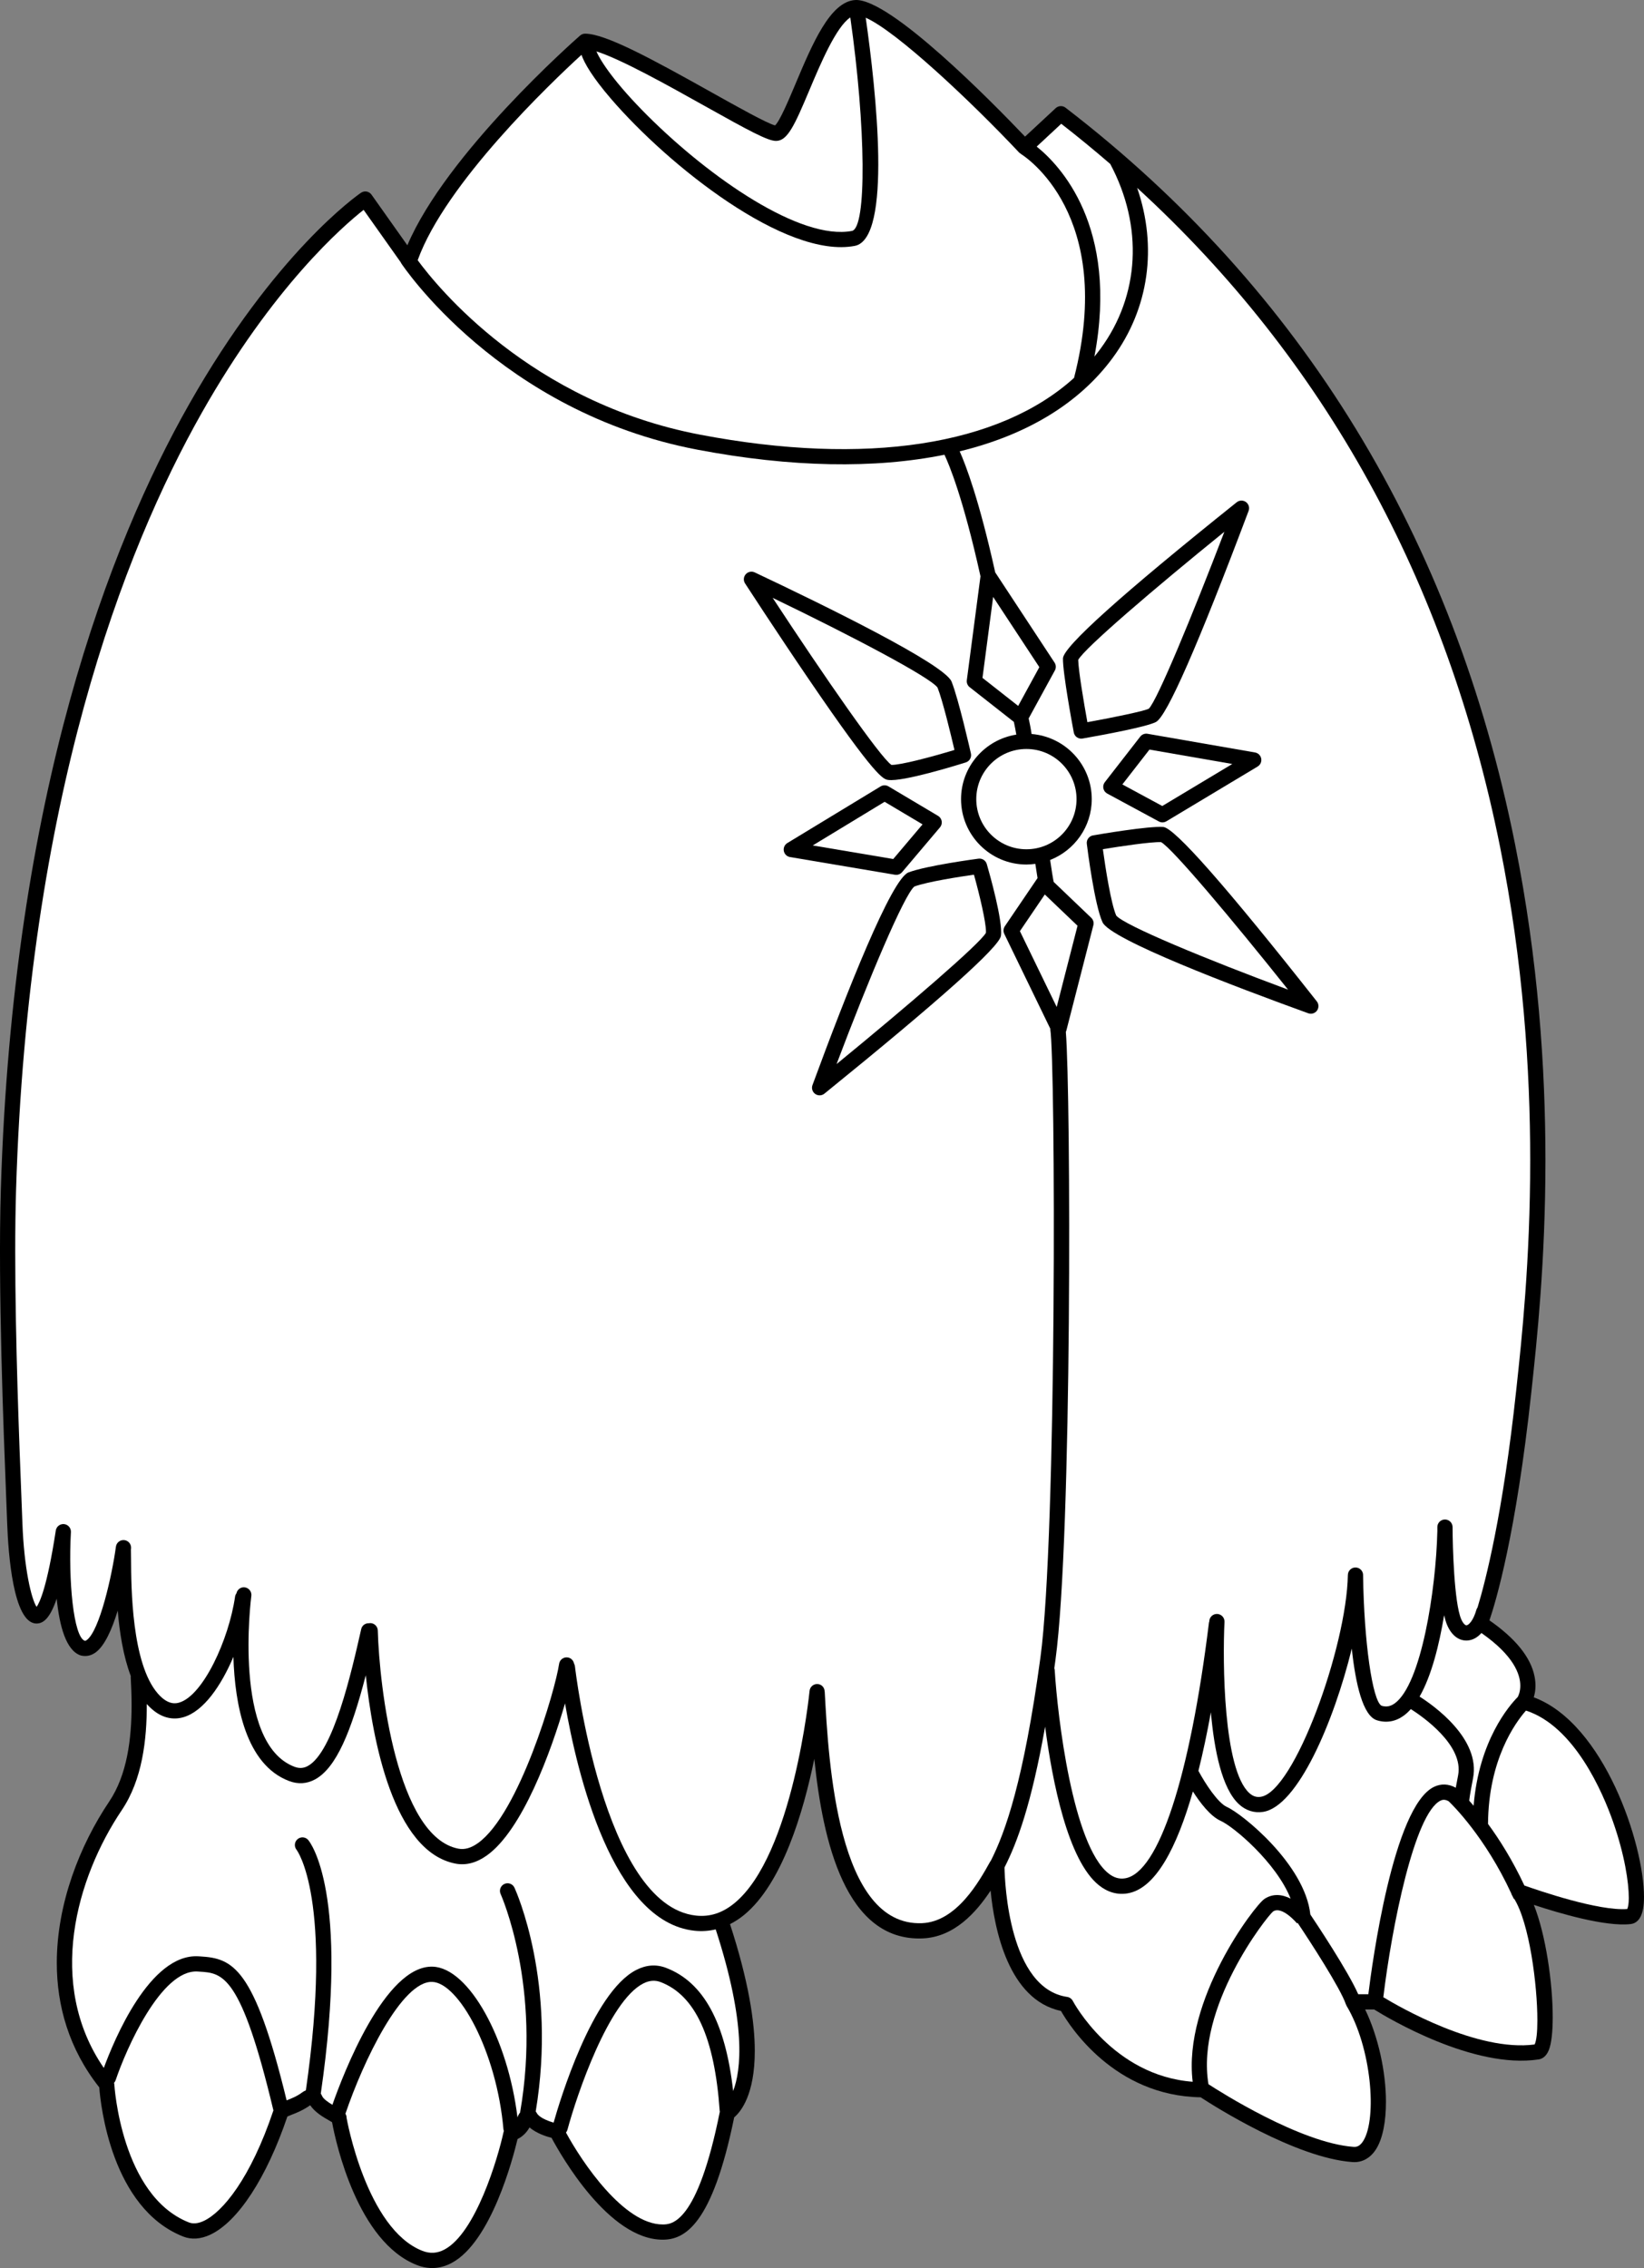 <?xml version="1.0" encoding="utf-8"?>
<!-- Generator: Adobe Illustrator 20.1.0, SVG Export Plug-In . SVG Version: 6.00 Build 0)  -->
<svg version="1.1" id="Layer_1" xmlns="http://www.w3.org/2000/svg" xmlns:xlink="http://www.w3.org/1999/xlink" x="0px" y="0px"
	 viewBox="0 0 269.881 372.229" style="enable-background:new 0 0 269.881 372.229;" xml:space="preserve">
<rect x="0" y="0" width="269.881" height="372.229" fill="#808080" stroke="none"/>
<g>
	<g>
		<path d="M189.933,118.416c-0.036,0.024-0.127,0.053-0.176,0.078
			c-0.019,0.01-0.043,0.036-0.062,0.043C189.779,118.506,189.858,118.465,189.933,118.416z"/>
		<path d="M251.785,278.562c0.152-0.52,0.282-1.132,0.282-1.898
			c0-0.469-0.045-0.98-0.153-1.53c-0.626-3.166-3.163-6.255-7.405-9.205
			c1.04-3.039,4.358-14.067,6.875-37.432l0.062-0.587c0.834-7.731,2.255-20.903,2.255-37.476
			c0-15.022-1.167-32.838-4.996-51.927c-10.09-50.306-34.916-90.96-73.787-120.834
			c-0.483-0.372-1.165-0.34-1.612,0.075c0,0-3.732,3.466-5.034,4.675
			c-5.155-5.411-22.178-22.786-27.895-22.417c-4.104,0.265-7.008,7.163-9.817,13.833
			c-1.086,2.58-2.551,6.045-3.322,6.743c-1.254-0.293-6.295-3.111-10.404-5.412
			c-10.084-5.646-17.479-9.643-20.784-9.643c-0.303,0-0.595,0.11-0.823,0.309
			C94.291,6.654,73.294,25.163,66.871,40.255c-1.771-2.501-5.884-8.308-5.884-8.308
			c-0.394-0.556-1.161-0.694-1.725-0.31c-0.569,0.388-14.092,9.79-28.24,34.748
			c-12.996,22.926-28.903,63.886-30.885,128.829c-0.488,15.99,0.443,39.567,0.891,50.897
			l0.154,3.98c0.175,4.846,0.982,16.139,4.695,16.354c1.217,0.071,2.33-0.832,3.43-4.078
			c0.448,4.427,1.519,8.539,3.952,9.326c0.638,0.153,1.467,0.172,2.366-0.447
			c1.544-1.065,2.771-3.876,3.7-6.915c0.303,3.601,0.915,7.501,2.151,10.757
			c-0.003,0.035-0.02,0.066-0.02,0.103c0,0.023,0.001,0.047,0.002,0.07
			c0.082,1.465,0.142,3.016,0.142,4.604c0,5.476-0.712,11.403-3.681,15.816
			c-4.791,7.122-8.596,16.723-8.596,26.477c0,7.016,1.986,14.107,6.971,20.416
			c0.216,2.832,1.994,19.829,13.782,24.486c1.341,0.53,2.873,0.427,4.429-0.299
			c4.555-2.124,9.276-9.371,12.669-19.4c0.183-0.077,0.663-0.278,0.663-0.278
			c0.827-0.312,1.946-0.766,3.087-1.572c0.768,1.145,2.14,1.958,3.123,2.51
			c0,0,0.264,0.156,0.464,0.273c0.635,3.454,4.208,19.64,13.914,23.438
			c1.953,0.764,3.883,0.646,5.738-0.348c6.469-3.471,10.049-17.167,10.798-20.326
			c0.688-0.331,1.444-0.963,1.962-1.908c1.158,0.976,2.74,1.488,3.619,1.708
			c1.532,2.866,9.39,16.716,18.241,16.716c3.568,0,8.116-2.314,11.74-20.075
			c1.092-0.926,3.383-3.706,3.383-10.904c0-4.766-1.018-11.465-4.066-20.81
			c0.782-0.397,1.546-0.883,2.284-1.485c6.269-5.115,9.748-16.835,11.554-25.642
			c1.393,13.609,5.158,29.977,17.766,29.471c5.201-0.208,8.814-4.268,11.174-7.847
			c0.614,6.372,2.945,17.917,11.553,19.755c1.438,2.518,8.757,13.943,22.925,14.167
			c2.176,1.421,15.609,9.964,24.938,10.632c1.583,0.113,2.972-0.664,3.908-2.19
			c1.074-1.749,1.577-4.526,1.577-7.699c0-4.913-1.263-10.69-3.412-15.152
			c0.738,0,1.227,0,1.478,0c2.297,1.429,16.366,9.828,27.009,8.191
			c0.502-0.077,1.197-0.4,1.652-1.504c0.439-1.064,0.649-3.026,0.649-5.442
			c0-5.569-1.128-13.491-3.097-18.414c4.176,1.381,11.748,3.61,15.881,3.152
			c0.884-0.098,1.978-0.776,2.167-3.453c0.022-0.317,0.033-0.656,0.033-1.015
			C269.881,302.663,263.339,282.862,251.785,278.562z M54.394,347.627c0-0.008,0-0.016,0-0.023
			c0,0,0.008,0.051,0.009,0.062C54.403,347.651,54.394,347.643,54.394,347.627z"/>
	</g>
	<path style="fill:#FFFFFF;" d="M249.574,276.651c0,0.974-0.287,1.615-0.416,1.854
		c-1.405,1.415-6.379,7.149-7.246,17.847c-0.254-0.297-0.496-0.573-0.719-0.821
		c0.008-0.147,0.074-0.879,0.623-3.679c1.268-6.48-6.432-11.921-8.775-13.41
		c1.961-3.426,3.223-8.508,4.028-13.353c0.143,0.614,0.304,1.154,0.485,1.587
		c0.721,1.712,1.937,2.646,3.336,2.561c0.854-0.052,1.637-0.479,2.302-1.23
		C248.499,271.709,249.574,274.782,249.574,276.651z"/>
	<path style="fill:#FFFFFF;" d="M246.254,138.997c3.79,18.896,4.946,36.545,4.946,51.434
		c0,16.45-1.411,29.533-2.239,37.209l-0.064,0.588c-2.19,20.336-5.047,31.347-6.345,35.597
		c-0.068,0.104-0.137,0.208-0.173,0.334c-0.525,1.842-1.284,2.561-1.64,2.583
		c-0.216,0.013-0.588-0.339-0.881-1.037c-1.134-2.693-1.397-11.799-1.402-15.08
		c-0.001-0.69-0.562-1.249-1.252-1.248c-0.69,0.001-1.249,0.561-1.248,1.252
		c0,0.131,0.001,0.374,0.004,0.699c0,0.007-0.004,0.012-0.004,0.019
		c-0.232,9.529-2.624,25.089-7.017,28.222c-0.694,0.495-1.379,0.611-2.152,0.371
		c-1.49-0.821-2.872-10.552-3.019-21.266c0-0.008-0.005-0.015-0.005-0.022
		c0.001-0.041,0.004-0.086,0.005-0.126c0.013-0.69-0.537-1.26-1.228-1.273
		c-0.69-0.013-1.26,0.537-1.272,1.228c-0.214,11.841-8.803,35.596-14.309,36.411
		c-0.698,0.104-1.291-0.091-1.865-0.611c-4.284-3.884-4.397-21.595-4.08-28.091
		c0.034-0.69-0.497-1.276-1.187-1.31c-0.689-0.034-1.276,0.497-1.31,1.186
		c-0.001,0.02-0.002,0.052-0.004,0.073c-0.013,0.052-0.042,0.095-0.049,0.148
		c-3.124,25.391-8.274,41.085-13.774,41.981c-0.958,0.155-1.852-0.111-2.734-0.816
		c-5.853-4.679-8.349-25.697-8.816-33.4c-0.006-0.09-0.044-0.168-0.066-0.252
		c0.064-0.465,0.13-0.928,0.195-1.406c2.751-20.202,2.523-93.002,1.701-103.042
		c0.022-0.055,0.055-0.105,0.07-0.164l4.449-17.342c0.112-0.438-0.021-0.902-0.348-1.214
		l-6.166-5.891c-0.104-0.433-0.374-2.167-0.585-3.602c3.993-1.564,6.833-5.446,6.833-9.988
		c0-5.628-4.358-10.248-9.877-10.686c-0.122-0.853-0.325-1.852-0.479-2.559l4.302-7.873
		c0.222-0.406,0.202-0.9-0.053-1.287L163.375,93.937c-2.643-11.932-4.844-17.657-5.832-19.864
		c10.982-2.674,19.597-7.836,25.122-15.346c5.976-8.121,7.345-18.234,4.012-27.893
		C217.464,59.012,237.49,95.308,246.254,138.997z"/>
	<path style="fill:#FFFFFF;" d="M174.215,20.314c2.758,2.142,5.436,4.347,8.049,6.6
		c5.442,10.225,4.841,21.562-1.612,30.332c-0.319,0.434-0.651,0.857-0.992,1.274
		c4.062-21.407-5.771-31.505-9.477-34.46C171.446,22.886,173.431,21.043,174.215,20.314z"/>
	<path style="fill:#FFFFFF;" d="M127.394,23.128c1.887,0,3.04-2.551,5.47-8.319
		c1.789-4.25,4.381-10.403,6.721-11.946c2.573,17.993,2.716,34.572,0.264,35.038
		c-8.404,1.596-23.27-8.68-33.526-18.903c-5.317-5.3-7.687-8.873-8.41-10.56
		c4.017,1.264,11.762,5.589,17.7,8.914C123.1,21.544,126.056,23.128,127.394,23.128z"/>
	<path style="fill:#FFFFFF;" d="M95.454,8.998c0.514,1.438,1.803,3.669,4.811,7.172
		c9.466,11.023,28.742,26.333,40.05,24.186c6.189-1.175,3.491-25.59,1.804-37.447
		c5.127,2.274,17.235,13.688,25.186,22.128c0.079,0.084,0.177,0.135,0.27,0.192l-0.012,0.018
		c0.646,0.396,15.641,9.975,8.754,36.771c-12.246,11.092-34.105,14.508-61.358,9.326
		c-27.897-5.305-43.229-24.326-46.391-28.639C73.111,30.089,90.417,13.61,95.454,8.998z"/>
	<path style="fill:#FFFFFF;" d="M33.449,364.495c-0.932,0.435-1.758,0.515-2.454,0.24
		c-11.104-4.388-12.22-22.495-12.23-22.677c-0.004-0.076-0.03-0.147-0.047-0.222
		c0.115-0.125,0.21-0.272,0.268-0.444c1.71-5.086,7.463-18.204,13.454-17.83l0.279,0.018
		c3.818,0.23,6.834,0.412,12.163,22.777C41.135,357.543,36.523,363.062,33.449,364.495z"/>
	<path style="fill:#FFFFFF;" d="M82.672,349.864c-0.963,4.444-4.583,16.579-9.691,19.317
		c-1.196,0.642-2.388,0.714-3.644,0.223c-9.192-3.598-12.428-21.675-12.446-21.852
		c0.006-0.251-0.065-0.459-0.186-0.646c2.918-8.618,9.239-21.819,14.254-21.642
		c4.328,0.152,10.572,11.36,11.69,24.223c0.008,0.089,0.047,0.164,0.072,0.246
		C82.706,349.778,82.683,349.818,82.672,349.864z"/>
	<path style="fill:#FFFFFF;" d="M108.784,365.074c-6.378,0-13.246-10.234-15.873-15.083
		c0.109-0.133,0.196-0.287,0.243-0.464c1.53-5.689,6.748-21.094,12.442-24.001
		c0.993-0.507,1.927-0.582,2.853-0.229c5.693,2.169,8.865,9.093,9.698,21.168
		c0.002,0.031,0.019,0.056,0.024,0.086C114.466,365.074,110.189,365.074,108.784,365.074z"/>
	<path style="fill:#FFFFFF;" d="M120.354,343.177c-1.254-11.239-4.867-17.875-11.015-20.217
		c-1.603-0.61-3.245-0.496-4.881,0.34c-7.263,3.709-12.632,21.716-13.575,25.061
		c-1.106-0.314-2.422-0.897-2.754-1.561c-0.049-0.1-0.118-0.181-0.185-0.265
		c3.512-21.133-3.193-36.09-3.487-36.73c-0.288-0.627-1.029-0.902-1.656-0.614
		c-0.627,0.287-0.903,1.029-0.616,1.656c0.069,0.152,6.788,15.205,3.192,35.861
		c-0.199,0.247-0.346,0.526-0.426,0.803c-1.581-12.96-7.982-24.537-13.904-24.745
		c-7.863-0.28-14.727,17.68-16.479,22.669c-0.705-0.423-1.502-0.97-1.703-1.465
		c-0.054-0.132-0.123-0.254-0.204-0.366c4.81-33.131-1.781-41.296-2.064-41.627
		c-0.444-0.52-1.215-0.579-1.741-0.144c-0.526,0.435-0.6,1.219-0.172,1.752
		c0.062,0.077,6.069,8.013,1.529,39.48c-0.237,0.097-0.435,0.213-0.568,0.312
		c-0.898,0.673-1.827,1.038-2.592,1.328c-5.333-21.957-8.885-23.302-14.184-23.621l-0.273-0.017
		c-7.989-0.499-13.874,13.747-15.553,18.319c-9.479-13.794-4.515-31.213,2.951-42.312
		c3.357-4.989,4.12-11.493,4.103-17.412c2.281,2.569,4.535,2.597,6.033,2.158
		c3.296-0.966,6.174-5.162,8.185-9.898c0.242,7.837,2.027,17.687,9.138,20.373
		c1.472,0.557,2.901,0.471,4.248-0.253c3.508-1.887,5.957-7.9,8.345-17.103
		c1.108,10.544,4.501,28.954,14.74,30.914c1.704,0.327,3.432-0.124,5.134-1.338
		c5.835-4.164,10.536-17.007,12.835-24.964c1.976,11.456,7.755,35.885,21.258,37.317
		c1.193,0.126,2.353,0.045,3.479-0.221C122.552,332.212,121.666,339.758,120.354,343.177z"/>
	<path style="fill:#FFFFFF;" d="M162.552,305.521c-1.783,3.207-5.493,9.88-11.207,10.108
		c-13.87,0.557-15.33-26.423-15.953-37.943c-0.001-0.023-0.015-0.043-0.017-0.066
		c-0.005-0.632-0.468-1.174-1.111-1.236c-0.687-0.066-1.298,0.436-1.364,1.124
		c-0.026,0.269-2.713,26.987-12.357,34.857c-1.96,1.6-4.01,2.261-6.267,2.021
		c-15.316-1.624-19.846-40.503-19.89-40.895c-0.019-0.173-0.073-0.333-0.154-0.476
		c-0.1-0.506-0.497-0.921-1.037-0.998c-0.684-0.098-1.316,0.377-1.414,1.061
		c-0.605,4.232-6.549,24.577-13.315,29.406c-1.14,0.814-2.191,1.113-3.212,0.918
		c-10.098-1.934-12.978-26.503-13.236-35.807c-0.019-0.69-0.594-1.234-1.284-1.215
		c-0.04,0.001-0.074,0.022-0.113,0.026c-0.61-0.051-1.182,0.332-1.321,0.946
		c-1.601,7.07-4.58,20.23-8.784,22.49c-0.701,0.377-1.394,0.414-2.18,0.117
		c-10.192-3.851-7.11-27.799-7.078-28.04c0.092-0.684-0.389-1.313-1.073-1.405
		c-0.647-0.086-1.228,0.346-1.369,0.971c-0.108,0.154-0.193,0.327-0.222,0.527
		c-1.03,7.11-5.259,16.265-9.169,17.411c-0.44,0.129-1.782,0.522-3.524-1.488
		c-4.3-4.962-4.364-17.426-4.388-22.118c0,0-0.017-1.326-0.018-1.503
		c0.007-0.071,0.018-0.191,0.018-0.191c0.004-0.041,0.006-0.081,0.006-0.12
		c0-0.628-0.471-1.168-1.107-1.241c-0.677-0.077-1.291,0.4-1.382,1.075
		c-0.623,4.623-2.679,13.872-4.824,15.352c-0.177,0.122-0.248,0.105-0.278,0.098
		c-1.862-0.607-2.732-9.897-2.286-17.837c0.038-0.666-0.455-1.244-1.118-1.313
		c-0.664-0.069-1.265,0.395-1.366,1.054c-1.415,9.248-2.642,11.815-3.149,12.527
		c-0.861-1.269-2.063-6.337-2.329-13.715l-0.154-3.989c-0.358-9.065-1.026-25.991-1.026-40.542
		c0-3.589,0.04-7.034,0.137-10.18c1.962-64.308,17.646-104.826,30.459-127.493
		c11.758-20.801,23.274-30.745,26.596-33.353c1.011,1.427,4.909,6.931,6.108,8.625
		c0.019,0.037,0.022,0.079,0.046,0.115c0.158,0.244,16.193,24.446,48.647,30.618
		c15.391,2.926,29.144,3.144,40.551,0.829c0.711,1.493,3.051,6.997,5.914,19.951
		l-2.244,17.052c-0.058,0.438,0.12,0.874,0.468,1.147l7.255,5.696
		c0.147,0.684,0.298,1.45,0.4,2.089c-5.13,0.802-9.071,5.237-9.071,10.587
		c0,5.917,4.813,10.731,10.73,10.731c0.498,0,0.983-0.046,1.464-0.112
		c0.105,0.715,0.241,1.609,0.364,2.348c-0.016,0.02-0.034,0.035-0.048,0.056
		l-5.322,7.839c-0.251,0.37-0.285,0.846-0.091,1.248l7.585,15.628l-0.037,0.006
		c0.864,5.181,1.103,83.19-1.616,103.161c-2.754,20.226-5.742,28.612-8.156,33.355
		C162.611,305.451,162.575,305.479,162.552,305.521z"/>
	<path style="fill:#FFFFFF;" d="M195.792,341.654c-13.157-0.992-19.609-13.134-19.676-13.261
		c-0.185-0.357-0.53-0.604-0.928-0.663c-9.512-1.408-10.235-18.596-10.289-21.245
		c2.09-4.104,4.404-10.353,6.669-23.107c1.186,9.01,3.73,21.951,8.83,26.027
		c1.444,1.156,3.025,1.603,4.697,1.331c4.629-0.755,8.117-7.594,10.731-16.724
		c1.175,1.838,2.871,4.072,4.564,4.824c2.086,0.927,9.094,6.797,11.481,12.762
		c-1.342-0.679-2.874-0.9-4.31,0.058C205.951,312.73,194.143,328.267,195.792,341.654z"/>
	<path style="fill:#FFFFFF;" d="M223.812,351.336c-0.584,0.95-1.162,1.035-1.601,1.004
		c-8.729-0.624-22.099-9.156-23.828-10.283c-2.116-12.639,9.54-27.474,10.605-28.347
		c1.472-0.981,3.906,1.919,3.93,1.949l0.102-0.081
		c2.033,3.024,7.052,10.766,7.918,13.36c0.006,0.018,0.02,0.028,0.026,0.045
		c0.025,0.069,0.049,0.139,0.087,0.203C225.141,336,226.089,347.63,223.812,351.336z"/>
	<path style="fill:#FFFFFF;" d="M224.629,327.293h-1.661c-1.653-3.772-6.875-11.621-7.858-13.086
		c-0.898-8.236-11.198-16.542-13.703-17.655c-1.468-0.651-3.555-3.831-4.673-5.925
		c0.765-3.059,1.444-6.302,2.047-9.61c0.548,6.225,1.82,12.565,4.636,15.116
		c1.124,1.019,2.476,1.444,3.911,1.232c5.689-0.843,11.646-14.8,14.582-26.798
		c0.626,5.839,1.828,11.029,4.107,11.753c1.526,0.484,3.039,0.237,4.375-0.716
		c0.427-0.304,0.828-0.681,1.211-1.111c1.859,1.178,8.733,5.907,7.761,10.879
		c-0.159,0.814-0.285,1.479-0.384,2.028c-1.176-0.649-2.406-0.705-3.575-0.143
		C228.716,296.483,225.236,322.342,224.629,327.293z"/>
	<path style="fill:#FFFFFF;" d="M252.377,331.577c0,1.965-0.156,3.393-0.457,3.959
		c-9.382,1.251-22.246-6.188-24.832-7.756c1.388-11.533,5.115-30.204,9.402-32.271
		c0.314-0.151,0.726-0.233,1.329,0.115c0.624,0.594,5.993,5.867,10.271,15.121
		c0.039,0.15,0.098,0.296,0.193,0.427c0.005,0.006,0.009,0.015,0.014,0.022
		c0.067,0.148,0.137,0.289,0.203,0.439l0.061-0.027
		C251.067,315.597,252.377,325.756,252.377,331.577z"/>
	<path style="fill:#FFFFFF;" d="M267.126,313.306c-4.701,0.353-14.533-3.023-16.884-3.86
		c-1.951-4.174-4.097-7.562-5.966-10.106c0.065-10.563,4.499-16.639,6.228-18.603
		c7.98,2.585,12.624,13.5,14.273,18.182c1.932,5.482,2.608,10.048,2.608,12.556
		C267.386,312.404,267.282,313,267.126,313.306z"/>
	<path d="M145.844,128.007c2.411,0.301,11-2.345,12.697-2.878
		c0.62-0.195,0.987-0.833,0.845-1.468c-0.082-0.362-2.016-8.903-3.173-11.792
		c-1.145-2.86-20.74-12.46-32.319-17.928c-0.505-0.239-1.107-0.113-1.475,0.308
		c-0.368,0.421-0.412,1.034-0.108,1.503c0.051,0.079,5.163,7.955,10.486,15.765
		C143.868,127.759,145.01,127.902,145.844,128.007z"/>
	<path d="M148.085,143.139l6.225-7.357c0.237-0.281,0.34-0.652,0.278-1.014
		c-0.06-0.363-0.277-0.68-0.594-0.868l-8.145-4.842
		c-0.398-0.236-0.893-0.234-1.287,0.006l-15.31,9.295c-0.446,0.271-0.677,0.791-0.579,1.304
		c0.098,0.513,0.505,0.911,1.02,0.997l17.229,2.904
		C147.358,143.638,147.8,143.476,148.085,143.139z"/>
	<path d="M187.185,120.892l-5.816,7.479c-0.227,0.29-0.312,0.665-0.237,1.025
		c0.076,0.36,0.306,0.668,0.63,0.842l8.477,4.579c0.388,0.21,0.858,0.199,1.237-0.028
		l14.982-8.991c0.447-0.269,0.681-0.788,0.585-1.301c-0.096-0.513-0.5-0.913-1.015-1.003
		l-17.643-3.067C187.931,120.349,187.469,120.527,187.185,120.892z"/>
	<path d="M174.498,108.057c-0.054,2.345,1.588,11.154,1.775,12.15
		c0.127,0.673,0.77,1.119,1.445,1c3.934-0.693,10.564-1.942,12.038-2.712
		c1.767-0.881,6.881-12.523,15.216-34.648c0.054-0.144,0.08-0.293,0.08-0.44
		c0-0.392-0.185-0.771-0.516-1.012c-0.455-0.331-1.076-0.317-1.516,0.035
		C184.139,97.535,174.542,106.157,174.498,108.057z"/>
	<path d="M190.959,135.72c-2.361-0.184-10.589,1.22-11.52,1.38
		c-0.657,0.114-1.109,0.724-1.027,1.386c0.126,1.016,1.268,10.007,2.576,12.871
		c1.288,2.829,21.715,10.575,33.775,14.939c0.525,0.19,1.112,0.01,1.439-0.444
		c0.326-0.453,0.313-1.067-0.032-1.505C201.312,145.499,192.829,135.867,190.959,135.72z"/>
	<path d="M160.627,140.922c-0.347,0.046-8.535,1.137-11.487,2.256
		c-2.796,1.059-10.116,19.567-15.764,34.907c-0.195,0.528-0.012,1.121,0.445,1.448
		c0.458,0.327,1.078,0.309,1.515-0.045c18.965-15.369,28.715-24.084,28.978-25.904
		c0.347-2.402-1.873-10.227-2.322-11.771C161.819,141.22,161.239,140.841,160.627,140.922z"/>
	<path style="fill:#FFFFFF;" d="M153.91,112.851c0.854,2.164,2.217,7.837,2.775,10.232
		c-3.8,1.152-8.831,2.482-10.349,2.453c-1.861-1.292-10.943-14.381-19.495-27.417
		C139.921,104.418,152.787,111.203,153.91,112.851z"/>
	<path style="fill:#FFFFFF;" d="M133.421,138.753c3.595-2.182,10.849-6.587,11.797-7.163
		c0.909,0.541,4.591,2.73,6.229,3.704c-1.248,1.476-4.152,4.908-4.811,5.687
		C145.603,140.806,137.525,139.445,133.421,138.753z"/>
	<path style="fill:#FFFFFF;" d="M202.292,125.383c-3.569,2.142-10.594,6.357-11.492,6.897
		c-0.898-0.484-4.852-2.62-6.552-3.539c1.171-1.505,3.8-4.886,4.449-5.721
		C189.79,123.209,198.149,124.663,202.292,125.383z"/>
	<path style="fill:#FFFFFF;" d="M200.995,87.271c-5.278,13.779-11.004,27.635-12.401,29.035
		c0,0-0.003,0.002-0.002,0.001c-0.729,0.385-5.49,1.383-10.086,2.217
		c-0.559-3.078-1.476-8.486-1.504-10.228C178.038,106.379,189.479,96.594,200.995,87.271z"/>
	<path style="fill:#FFFFFF;" d="M183.241,150.262c-0.846-1.916-1.759-7.709-2.193-10.896
		c2.869-0.471,7.872-1.219,9.553-1.159c1.864,1.033,11.599,12.607,20.848,24.21
		C197.902,157.392,184.528,151.845,183.241,150.262z"/>
	<path style="fill:#FFFFFF;" d="M161.847,153.101c-1.031,1.829-12.753,11.905-24.515,21.535
		c5.289-14.015,11.119-27.829,12.776-29.146c2.161-0.793,7.514-1.615,9.777-1.939
		c0.928,3.338,1.974,7.745,1.974,9.356C161.858,152.982,161.851,153.038,161.847,153.101z"/>
	<circle style="fill:#FFFFFF;" cx="168.496" cy="131.152" r="8.23"/>
	<path style="fill:#FFFFFF;" d="M167.144,115.853c-1.52-1.193-5.057-3.971-5.859-4.6
		c0.137-1.04,1.206-9.162,1.749-13.288c2.311,3.512,6.976,10.602,7.585,11.528
		C170.112,110.422,168.058,114.181,167.144,115.853z"/>
	<path style="fill:#FFFFFF;" d="M167.429,152.821c0.575-0.848,3.011-4.435,4.086-6.019
		c1.395,1.331,4.62,4.413,5.374,5.133c-0.269,1.045-2.366,9.221-3.42,13.331
		C171.611,161.439,167.894,153.782,167.429,152.821z"/>
</g>
</svg>
